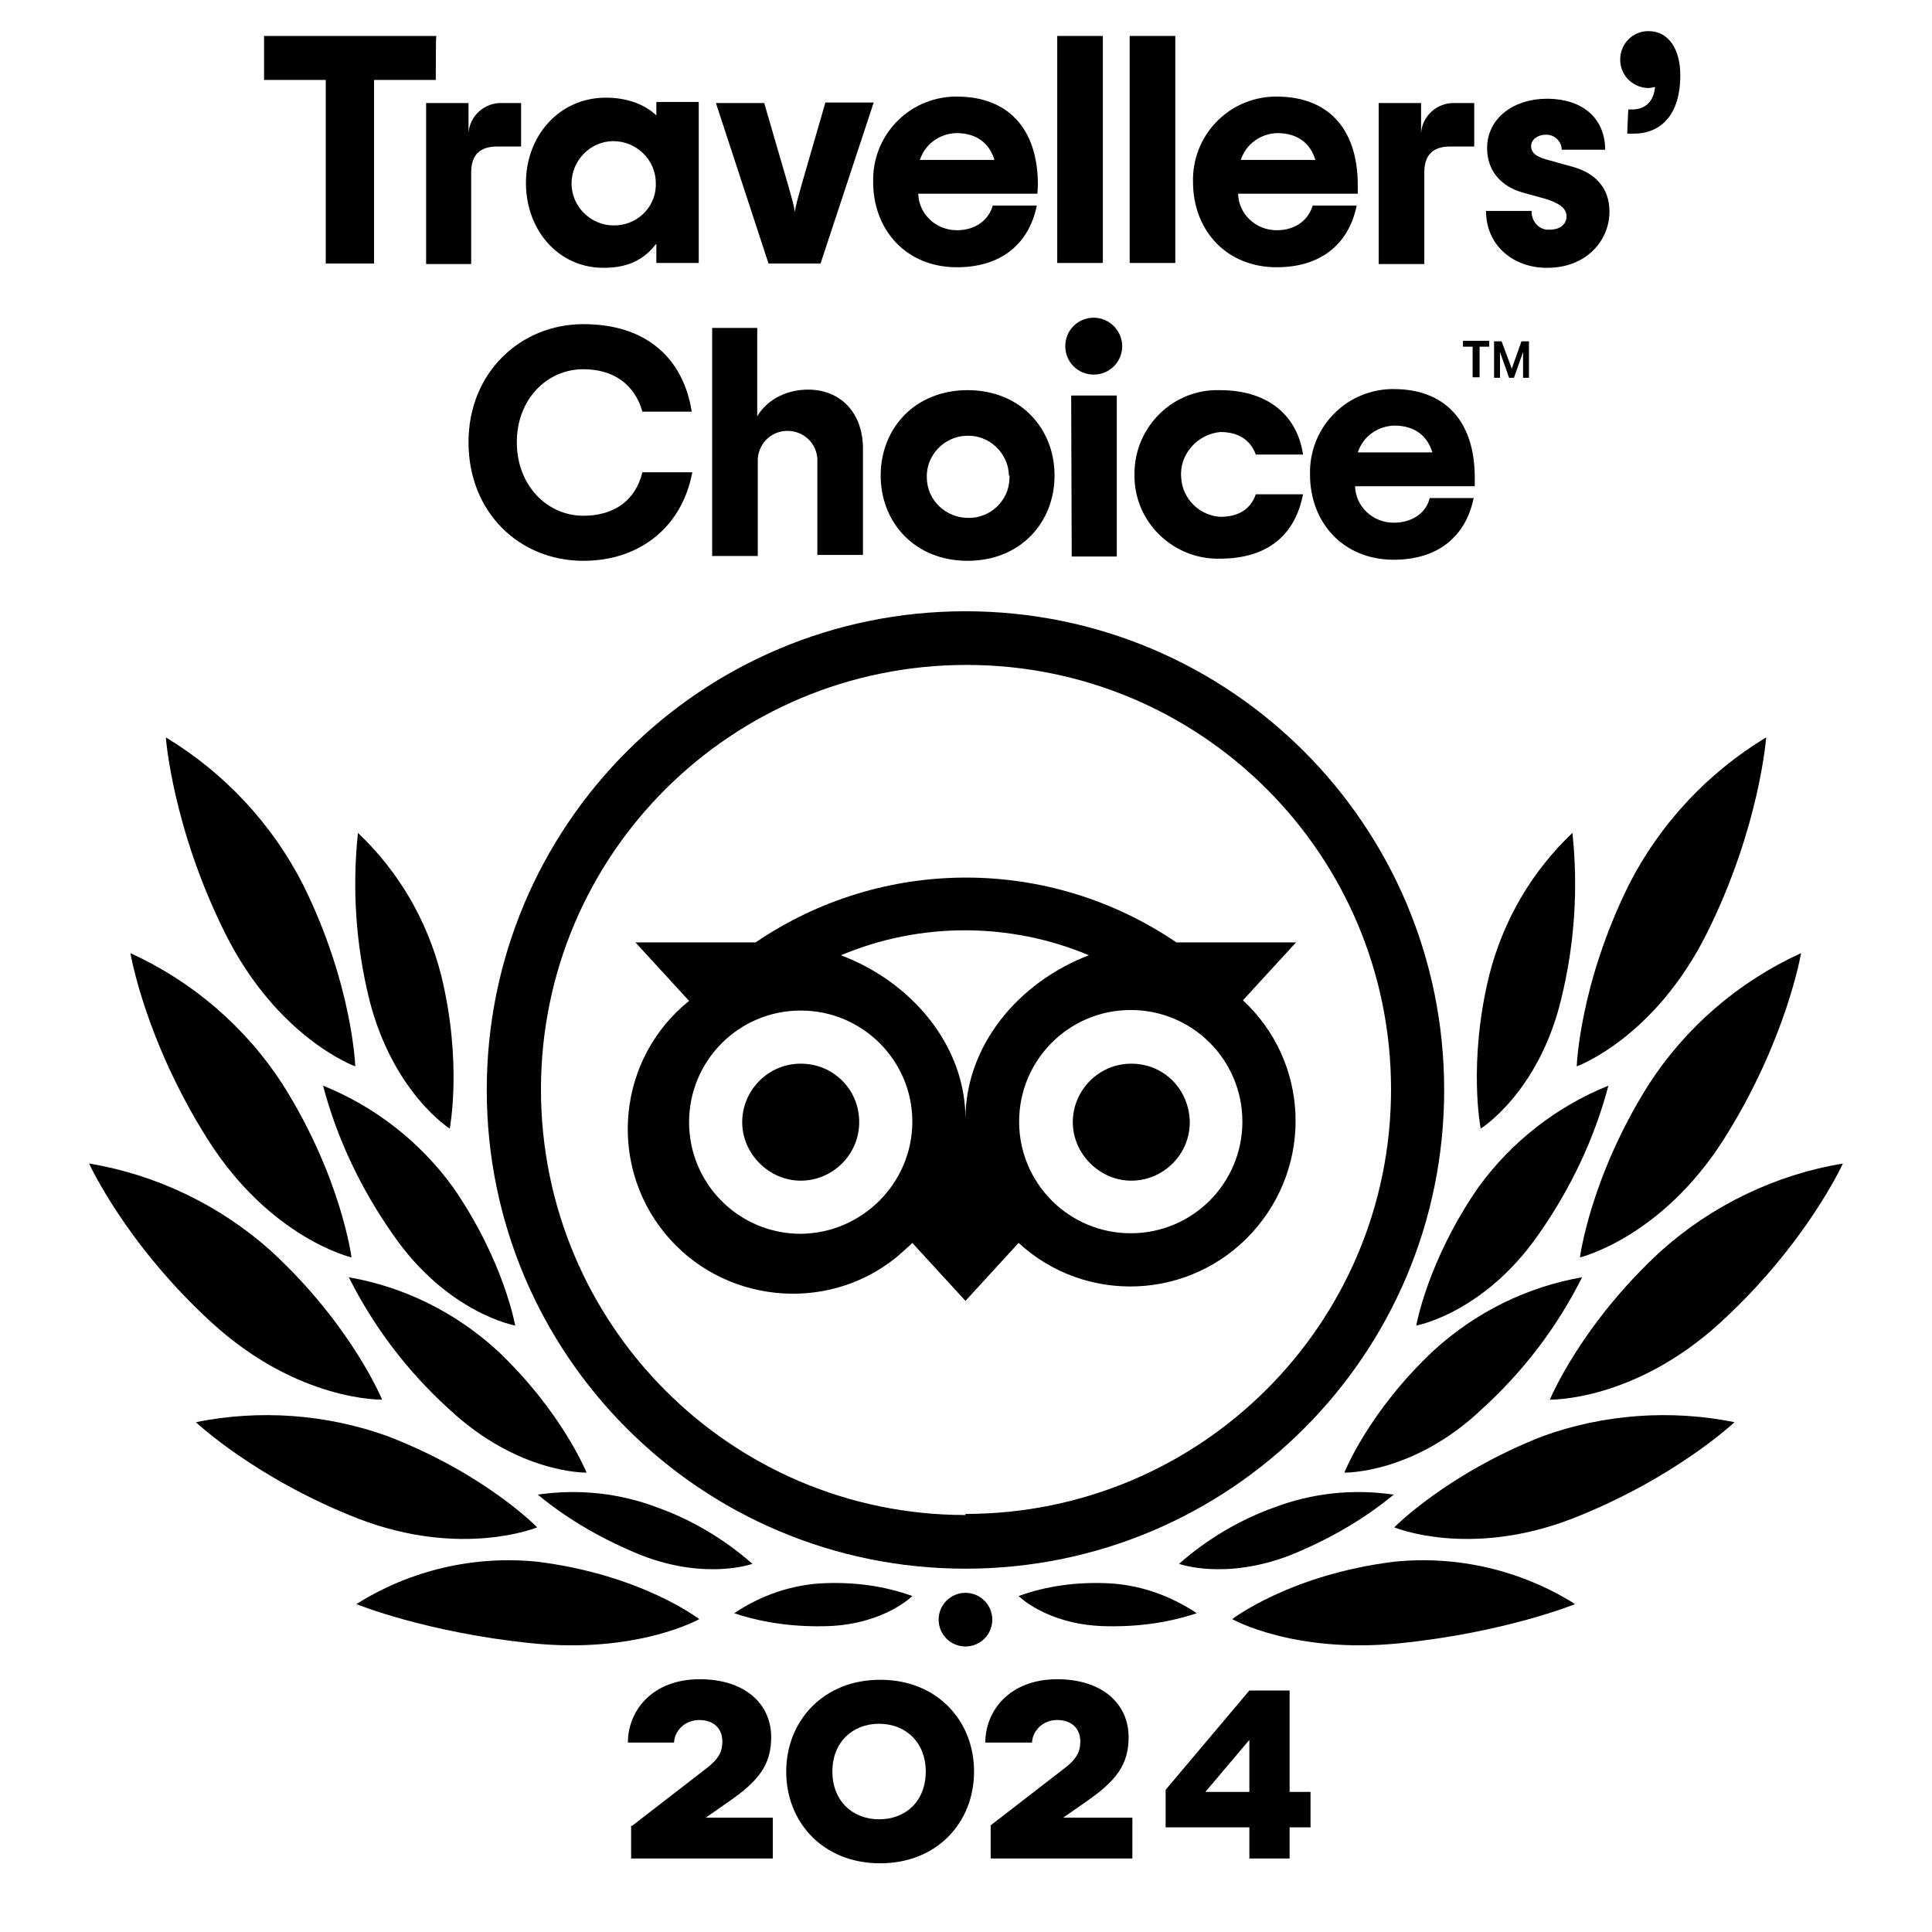 <?xml version="1.0" encoding="utf-8"?>
<!-- Generator: Adobe Illustrator 26.1.0, SVG Export Plug-In . SVG Version: 6.00 Build 0)  -->
<svg version="1.1" id="Layer_1" xmlns="http://www.w3.org/2000/svg" xmlns:xlink="http://www.w3.org/1999/xlink" x="0px" y="0px"
	 viewBox="0 0 360 360" style="enable-background:new 0 0 360 360;" xml:space="preserve">
<circle cx="179.9" cy="301.8" r="5"/>
<path d="M179.9,113.9c-49.3,0-89.2,39.9-89.2,89.2s39.9,89.2,89.2,89.2s89.2-39.9,89.2-89.2S229.2,113.9,179.9,113.9z M179.9,282.3
	c-43.7,0-79.1-35.5-79.1-79.3s35.5-79.1,79.3-79.1s79.1,35.4,79.1,79.1s-35.5,79.1-79.3,79.1l0,0L179.9,282.3L179.9,282.3z
	 M160.1,209.1c0,6.1-5,10.9-10.9,10.9s-10.9-5-10.9-10.9s4.8-10.9,10.9-10.9C155.3,198.2,160.1,203,160.1,209.1L160.1,209.1z
	 M221.7,209.1c0,6.1-5,10.9-10.9,10.9s-10.9-5-10.9-10.9s4.8-10.9,10.9-10.9S221.6,203,221.7,209.1L221.7,209.1z M231.5,186.5
	l10-10.9h-22.3c-23.7-16.1-54.7-16.1-78.4,0h-22.4l10,10.9c-13.3,10.7-15.2,30.1-4.6,43.2s30.1,15.2,43.2,4.6c1-0.9,2-1.7,3-2.7
	l9.9,10.8l9.9-10.8c12.5,11.5,32,10.7,43.5-1.9s10.7-32-1.9-43.5l0,0v0.3H231.5z M149.2,229.9c-11.5,0-20.8-9.3-20.8-20.8
	s9.3-20.8,20.8-20.8S170,197.6,170,209S160.7,229.8,149.2,229.9v-0.1V229.9L149.2,229.9z M179.9,208.5c0-13.7-10-25.5-23.2-30.5
	c14.7-6.2,31.5-6.2,46.2,0C189.8,183,179.9,194.8,179.9,208.5z M210.7,229.8c-11.5,0-20.8-9.3-20.8-20.8s9.3-20.8,20.8-20.8
	s20.8,9.3,20.8,20.8l0,0C231.5,220.5,222.2,229.8,210.7,229.8L210.7,229.8z"/>
<path d="M130.3,301.7c0,0-10.8-8.3-30.2-10.7c-11.8-1.2-23.7,1.6-33.7,7.9c0,0,13,5.3,32.7,7.3S130.3,301.7,130.3,301.7L130.3,301.7
	z"/>
<path d="M100.1,284.6c0,0-9.7-10-27.9-17c-11.4-4.1-23.8-5-35.7-2.6c0,0,11.1,10.5,30.3,18C86.1,290.4,100.1,284.6,100.1,284.6z"/>
<path d="M71.2,260.8c0,0-5.7-13.9-20.7-27.7c-9.5-8.5-21.3-14.2-33.9-16.3c0,0,6.8,15,22.9,29.7C55.6,261.2,71.2,260.8,71.2,260.8
	L71.2,260.8z"/>
<path d="M65.5,234.3c0,0-1.9-14.9-12.8-32.2c-6.9-10.7-16.8-19.2-28.4-24.5c0,0,2.7,16.2,14.4,34.7S65.5,234.3,65.5,234.3z"/>
<path d="M66.2,198.7c0,0-0.5-15.2-9.7-33.8c-5.8-11.4-14.7-20.9-25.6-27.5c0,0,1.2,16.7,11,36.4S66.2,198.7,66.2,198.7z"/>
<path d="M109.3,274.4c0,0-4.6-11.4-16.7-22.8c-7.8-7.1-17.3-11.8-27.6-13.6c4.6,9.2,10.9,17.5,18.6,24.5
	C96.6,274.7,109.3,274.4,109.3,274.4L109.3,274.4z"/>
<path d="M140.2,291.4c-5.2-4.6-11.3-8.2-17.7-10.5c-7.1-2.7-14.7-3.5-22.3-2.4c5.8,4.8,12.4,8.5,19.3,11.3
	C131.6,294.5,140.2,291.4,140.2,291.4z"/>
<path d="M170,297.4c-5.2-1.9-10.8-2.6-16.2-2.4c-6.1,0.2-11.9,2.2-17,5.6c5.7,1.9,11.6,2.6,17.6,2.4
	C164.8,302.6,170,297.4,170,297.4z"/>
<path d="M96,247c0,0-2.1-12.1-11.6-25.8c-6.1-8.4-14.5-15-24.2-18.9c2.6,9.9,7.1,19.3,13,27.7C83.3,244.7,96,247,96,247L96,247z"/>
<path d="M83.8,210.3c0,0,2.4-12.3-1.6-28.6c-2.6-10.2-7.9-19.3-15.5-26.5c-1.1,10.4-0.4,20.8,2.1,31
	C73.2,203.6,83.8,210.3,83.8,210.3z"/>
<path d="M229.6,301.7c0,0,10.8-8.3,30.2-10.7c11.8-1.2,23.7,1.6,33.7,7.9c0,0-13,5.3-32.7,7.3S229.6,301.7,229.6,301.7L229.6,301.7z
	"/>
<path d="M259.8,284.6c0,0,9.8-10,27.7-17c11.4-4.1,23.8-5,35.7-2.6c0,0-11.1,10.5-30.3,18C273.7,290.4,259.8,284.6,259.8,284.6
	L259.8,284.6z"/>
<path d="M288.8,260.8c0,0,5.7-13.9,20.7-27.7c9.5-8.5,21.3-14.2,33.9-16.3c0,0-6.8,15-22.9,29.7
	C304.4,261.2,288.8,260.8,288.8,260.8L288.8,260.8z"/>
<path d="M294.4,234.3c0,0,1.9-14.9,12.8-32.2c6.9-10.7,16.8-19.2,28.4-24.5c0,0-2.7,16.2-14.4,34.7
	C309.5,230.7,294.4,234.3,294.4,234.3L294.4,234.3z"/>
<path d="M293.8,198.7c0,0,0.5-15.2,9.7-33.8c5.8-11.4,14.7-20.9,25.6-27.5c0,0-1.2,16.7-11,36.4S293.8,198.7,293.8,198.7z"/>
<path d="M250.5,274.4c0,0,4.5-11.4,16.7-22.8c7.8-7.1,17.3-11.8,27.6-13.6c-4.6,9.2-10.9,17.5-18.6,24.5
	C263.4,274.7,250.5,274.4,250.5,274.4L250.5,274.4z"/>
<path d="M219.7,291.4c5.2-4.6,11.3-8.2,17.7-10.5c7.1-2.7,14.7-3.5,22.3-2.4c-5.8,4.8-12.4,8.5-19.3,11.3
	C228.2,294.5,219.7,291.4,219.7,291.4z"/>
<path d="M189.8,297.4c5.2-1.9,10.8-2.6,16.2-2.4c6.1,0.2,11.9,2.2,17,5.6c-5.7,1.9-11.6,2.6-17.6,2.4
	C195,302.6,189.8,297.4,189.8,297.4z"/>
<path d="M263.9,247c0,0,2.1-12.1,11.6-25.8c6.1-8.4,14.5-15,24.2-18.9c-2.6,9.9-7.1,19.3-13,27.7C276.5,244.7,263.9,247,263.9,247
	L263.9,247z"/>
<path d="M275.9,210.3c0,0-2.4-12.3,1.6-28.6c2.6-10.2,7.9-19.3,15.5-26.5c1.1,10.4,0.4,20.8-2.1,31
	C286.7,203.6,275.9,210.3,275.9,210.3L275.9,210.3z"/>
<path d="M81.2,14.9H69.7v34.2h-9V14.9H49.2V6.7h32.1C81.2,6.7,81.2,14.9,81.2,14.9z"/>
<path d="M97.1,19.2v8.1h-4.5c-3.2,0-4.8,1.6-4.8,4.8v17.1h-8.4v-30h7.9v5.6c0.2-3.2,3-5.7,6.2-5.6C93.5,19.2,97.1,19.2,97.1,19.2z"
	/>
<path d="M98,34.1c0-8.8,6.2-15.9,14.9-15.9c4.2,0,7.4,1.4,9.4,3.3V19h7.9v30h-7.9v-3.6c-2,2.6-4.8,4.5-9.7,4.5
	C104.1,50,98,42.9,98,34.1z M122.2,34.1c0-4.3-3.6-7.8-7.9-7.8s-7.8,3.6-7.8,7.9s3.6,7.8,7.8,7.8c4.2,0.1,7.8-3.2,7.9-7.4V34.1z"/>
<path d="M133.4,19.2h9L147,35c0.5,1.9,0.9,3,1.1,4.5c0.2-1.4,0.6-2.6,1.1-4.5l4.6-15.9h9l-9.9,30h-9.7L133.4,19.2L133.4,19.2z"/>
<path d="M193.3,36.1h-22.2c0.1,3.8,3.3,6.8,7.2,6.8c3.5,0,5.9-1.9,6.7-4.6h8.2c-1.5,7.3-6.8,11.5-14.9,11.5
	c-9.4,0-15.6-6.9-15.6-15.9c-0.2-8.5,6.4-15.6,15-15.9h0.6c9.4,0,15.1,5.8,15.1,16.5C193.4,34.6,193.3,36.1,193.3,36.1z M171.4,29.8
	h13.9c-0.9-3-3.2-5-7.1-5C175.1,24.9,172.4,26.8,171.4,29.8z"/>
<path d="M197,6.7h8.5V49H197V6.7z"/>
<path d="M210.5,6.7h8.5V49h-8.5V6.7z"/>
<path d="M253,36.1h-22.3c0.1,3.8,3.3,6.8,7.2,6.8c3.5,0,5.9-1.9,6.7-4.6h8.2c-1.5,7.3-6.8,11.5-14.9,11.5c-9.4,0-15.6-6.9-15.6-15.9
	c-0.2-8.5,6.4-15.6,15-15.9h0.6c9.4,0,15.1,5.8,15.1,16.5C253,34.6,253,36.1,253,36.1z M231.2,29.8h13.9c-0.9-3-3.2-5-7.1-5
	C234.9,24.9,232.2,26.8,231.2,29.8L231.2,29.8z"/>
<path d="M274.7,19.2v8.1h-4.5c-3.2,0-4.8,1.6-4.8,4.8v17.1h-8.5v-30h7.9v5.6c0.2-3.2,3-5.7,6.2-5.6C271,19.2,274.7,19.2,274.7,19.2z
	"/>
<path d="M276.9,39.3h8.5c-0.1,1.7,1.1,3.3,2.8,3.5h0.5c2,0,3.2-1,3.2-2.5s-1.4-2.5-4.1-3.3l-4-1.1c-4-1.1-6.7-4-6.7-8.3
	c0-5.6,5-9.2,11.1-9.2c7.1,0,10.9,4,10.9,9.5H291c0-1.6-1.4-2.8-2.8-2.8h-0.1c-1.7,0-2.8,1-2.8,2.1c0,1.4,1.1,2.1,3.5,2.7l4.3,1.2
	c4,1.1,6.8,3.8,6.8,8.3c0,5.6-4.5,10.5-11.5,10.5C282.2,50,276.9,45.9,276.9,39.3z"/>
<path d="M303.4,20.4h0.7c2.1,0,4-1.1,4.3-4.2c-0.4,0.1-0.9,0.2-1.2,0.2c-2.8,0-5.2-2.2-5.3-5.1v-0.2c0-3,2.4-5.3,5.2-5.3h0.1
	c3.8,0,5.9,3.5,5.9,8.2c0,7.4-3.6,10.9-8.7,10.9h-1.2L303.4,20.4L303.4,20.4z"/>
<path d="M87.3,82.4c0-13,9.7-22,21.4-22s18.6,6.3,20.2,16.3h-9.2c-1.4-5-5.3-7.9-11-7.9c-6.8,0-12.4,5.6-12.4,13.6
	s5.6,13.7,12.4,13.7c5.7,0,9.7-2.8,11-8.1h9.3c-1.9,10.2-9.8,16.5-20.3,16.5C96.8,104.5,87.3,95.5,87.3,82.4L87.3,82.4z"/>
<path d="M132.6,61.1h8.5v16.5c1.4-2.5,4.7-5,9.5-5c5.9,0,10.2,4.2,10.2,11v19.8h-8.5V86.2c0.2-3.1-2.1-5.7-5.2-5.9
	c-3.1-0.2-5.7,2.1-5.9,5.2v18.1h-8.5V61.1H132.6z"/>
<path d="M164.1,88.6c0-8.8,6.4-15.9,16.2-15.9s16.2,7.1,16.2,15.9s-6.4,15.9-16.2,15.9S164.1,97.4,164.1,88.6z M188,88.6
	c-0.1-4.2-3.7-7.6-7.9-7.4c-4.2,0.1-7.6,3.7-7.4,7.9c0.1,4.2,3.6,7.4,7.7,7.4c4.1,0.1,7.6-3.2,7.7-7.3v-0.6H188z"/>
<path d="M198.5,64.5c0-3,2.4-5.3,5.3-5.3s5.3,2.4,5.3,5.3c0,3-2.4,5.3-5.3,5.3l0,0C200.9,69.8,198.5,67.5,198.5,64.5L198.5,64.5z
	 M199.6,73.7h8.5v30h-8.4L199.6,73.7L199.6,73.7z"/>
<path d="M211.4,88.6c-0.2-8.4,6.4-15.6,14.9-15.9h1c9.4,0,14.5,5.1,15.5,12H234c-0.9-2.5-3-4.2-6.6-4.2c-4.3,0.4-7.7,4.2-7.3,8.5
	c0.2,4,3.5,7.1,7.3,7.3c3.6,0,5.7-1.6,6.6-4.2h8.8c-1.4,7.3-6.3,12-15.5,12c-8.4,0.2-15.6-6.4-15.9-14.9
	C211.4,89.4,211.4,88.6,211.4,88.6z"/>
<path d="M274.8,90.6h-22.3c0.1,3.8,3.3,6.8,7.2,6.8c3.5,0,6.1-1.9,6.7-4.6h8.2c-1.5,7.3-6.8,11.5-14.9,11.5
	c-9.4,0-15.6-6.9-15.6-15.9c-0.2-8.5,6.4-15.6,15-15.9h0.6c9.4,0,15.1,5.8,15.1,16.5L274.8,90.6L274.8,90.6z M253,84.3h13.9
	c-0.9-3-3.2-5-7.1-5C256.7,79.4,254,81.3,253,84.3z"/>
<polygon points="272.6,63.5 277.5,63.5 277.5,64.6 275.7,64.6 275.7,70.3 274.4,70.3 274.4,64.6 272.6,64.6 "/>
<path d="M281.7,68.7l-1.9-5.1h-1.4v6.8h1.1v-4.8l1.7,4.8h0.9l1.7-4.8v4.8h1.1v-6.8h-1.4L281.7,68.7L281.7,68.7z"/>
<path d="M117.8,340.2l14.1-10.9c1.9-1.5,2.7-2.8,2.7-4.8c0-2.4-1.6-4-4.3-4s-4.6,2-4.7,4.2H117c0-5.9,4.5-11.8,13.4-11.8
	c8.3,0,13.3,4.5,13.3,10.8c0,5.2-2.4,8.2-7.9,12l-4.3,3H144v7.6h-26.4v-6.1L117.8,340.2L117.8,340.2z"/>
<path d="M146.5,330.1c0-9.4,6.9-17.1,17.5-17.1s17.5,7.6,17.5,17.1s-6.9,17.1-17.5,17.1S146.5,339.6,146.5,330.1z M172.5,330.1
	c0-5.4-3.7-8.9-8.7-8.9s-8.7,3.5-8.7,8.9s3.7,8.9,8.7,8.9S172.5,335.6,172.5,330.1z"/>
<path d="M184.5,340.2l14.1-10.9c1.9-1.5,2.7-2.8,2.7-4.8c0-2.4-1.6-4-4.3-4s-4.6,2-4.7,4.2h-8.7c0-5.9,4.5-11.8,13.4-11.8
	c8.3,0,13.3,4.5,13.3,10.8c0,5.2-2.4,8.2-7.9,12l-4.3,3H211v7.6h-26.4v-6.1H184.5z"/>
<g>
	<path d="M232.8,340.5h-15.6v-7l15.6-18.5h7.5v18.9h3.9v6.6h-3.9v5.8h-7.5V340.5z M232.8,333.9v-9.7l-8.2,9.7H232.8z"/>
</g>
</svg>
